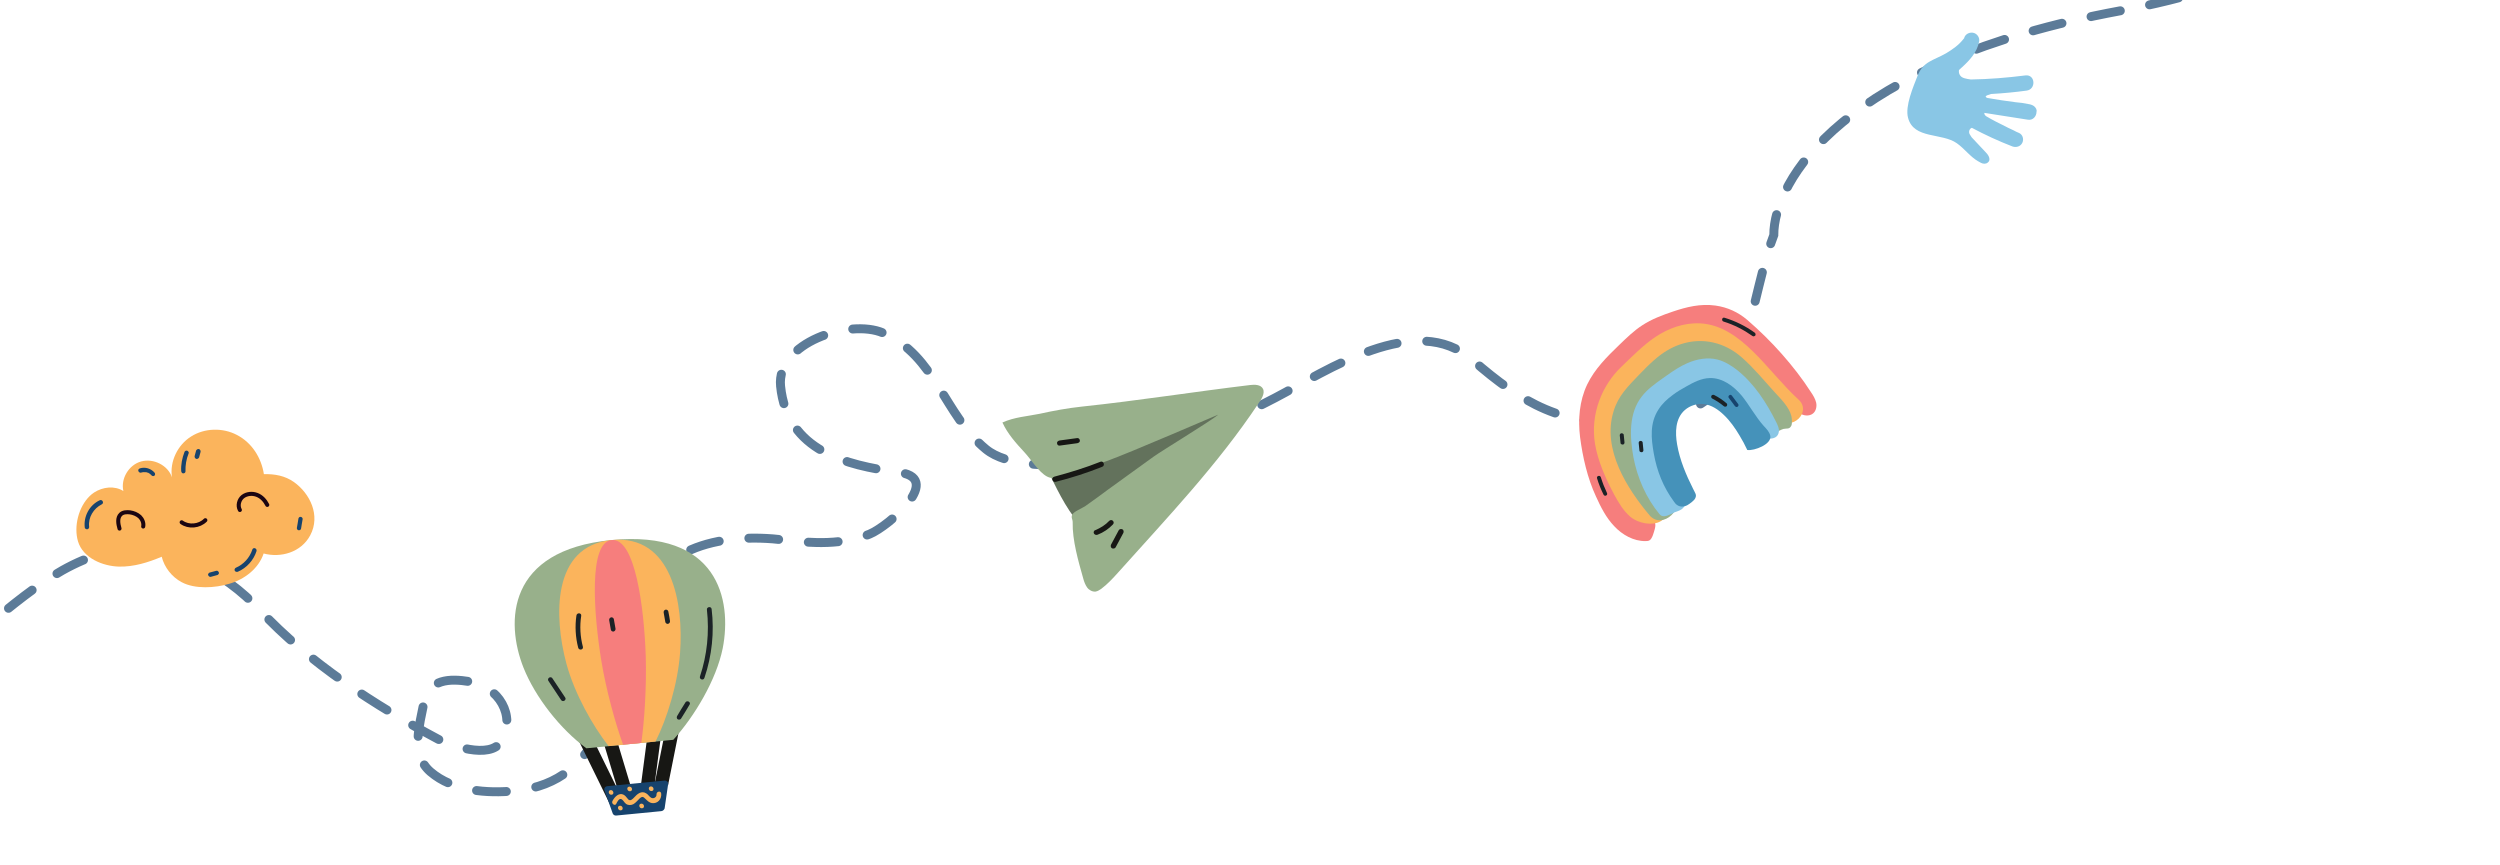 <svg width="838" height="290" viewBox="0 0 838 290" fill="none" xmlns="http://www.w3.org/2000/svg">
<path opacity="0.7" d="M-12.958 216.159C3.116 204.851 18.382 188.057 38.747 184.564C56.582 181.504 75.272 191.731 87.142 204.544C103.368 222.057 125.967 236.646 146.873 247.781C150.157 249.53 164.399 254.932 168.188 248.32C172.976 239.966 167.306 230.072 157.266 228.45C150.822 227.409 143.567 227.516 142.081 235.56C140.727 242.891 137.448 252.808 144.293 258.706C151.856 265.223 163.308 266.016 172.728 265.084C202.692 262.12 205.779 232.028 211.936 207.933C218.172 183.53 240.9 178.275 263.251 181.05C272.487 182.196 282.715 182.639 291.48 179.036C297.906 176.394 317.326 159.657 300.325 158.223C284.133 155.913 263.823 151.398 261.649 129.415C260.219 114.966 284.718 106.736 296.025 111.606C313.634 119.191 316.393 139.009 330.487 150.566C337.423 156.254 351.645 156.262 359.865 155.449C384.556 153.007 405.51 144.801 427.463 133.342C444.868 124.257 474.528 104.039 493.577 120.649C510.114 135.069 524.207 143.399 547.085 141.136C561.381 139.722 572.527 138.102 580.095 124.475C587.747 110.697 588.922 93.613 594.582 78.804C594.452 60.935 617.482 20.885 710.636 3.632C803.79 -13.621 814.951 -59.275 808.887 -79.945" stroke="#17436D" stroke-width="3" stroke-linecap="round" stroke-dasharray="10 10"/>
<g filter="url(#filter0_d_763_443)">
<path d="M356.814 146.797C352.968 147.864 347.285 150.901 348.402 155.874C348.517 156.488 348.794 156.982 349.07 157.477C350.707 160.81 352.432 164.127 354.48 167.203C355.383 168.582 356.479 170.016 358.066 170.634C361.856 172.211 371.104 164.162 374.097 161.98C378.452 158.731 382.12 155.244 385.811 151.39C389.267 147.761 394.038 145.253 398.193 142.404C402.493 139.347 406.694 135.763 409.137 131.139C391.779 137.13 374.385 141.947 356.814 146.797Z" fill="#63725C"/>
<path d="M354.768 154.527C358.742 153.164 362.854 152.048 366.9 150.582C374.743 147.784 404.667 134.772 404.345 135.012C401.724 137.217 385.374 147.111 382.543 149.173C377.525 152.815 372.419 156.474 367.401 160.116C364.82 162.042 362.311 163.863 359.714 165.701C358.729 166.335 355.911 167.486 355.453 168.478C354.907 169.486 355.539 169.915 355.559 171.002C355.417 177.112 357.462 184.094 359.116 189.967C359.402 191.005 359.777 192.026 360.403 192.91C361.029 193.795 362.155 194.406 363.238 194.299C363.949 194.169 364.522 193.791 365.095 193.414C367.192 191.85 369.029 189.879 370.777 187.924C387.196 169.572 404.174 151.754 417.804 131.278C418.673 130.03 420.122 127.948 419.364 126.361C418.623 124.862 416.513 124.885 415.074 125.057C396.281 127.315 377.531 130.292 358.688 132.286C353.822 132.813 349.288 133.643 344.521 134.697C340.27 135.565 336.082 135.786 332.013 137.621C333.732 141.393 336.524 144.515 339.405 147.62C341.588 149.945 344.133 154.202 346.896 155.695C349.553 157.116 351.739 155.535 354.768 154.527Z" fill="#98B08B"/>
<path d="M349.903 157.505C355.171 156.178 360.373 154.5 365.42 152.487C366.543 152.1 365.946 150.393 364.913 150.763C359.865 152.777 354.647 154.367 349.396 155.782C348.256 156.081 348.764 157.805 349.903 157.505Z" fill="#171714"/>
<path d="M351.211 145.369C353.183 145.099 355.155 144.829 357.128 144.559C357.572 144.478 358.056 144.117 357.974 143.678C357.98 143.223 357.526 142.761 357.081 142.842C355.109 143.112 353.137 143.382 351.165 143.652C350.72 143.734 350.236 144.095 350.319 144.534C350.312 144.989 350.678 145.467 351.211 145.369Z" fill="#171714"/>
<path d="M363.121 173.722C364.896 172.965 366.518 171.987 367.836 170.566C368.16 170.241 368.812 170.236 369.066 170.606C369.445 171 369.348 171.496 369.025 171.82C367.632 173.292 365.835 174.494 363.935 175.226C363.51 175.403 363.008 175.307 362.704 174.864C362.45 174.494 362.646 173.824 363.121 173.722Z" fill="#171714"/>
<path d="M368.732 179.784C369.137 179.982 369.759 179.868 369.96 179.468L372.548 174.636C372.749 174.236 372.633 173.621 372.228 173.423C371.823 173.224 371.201 173.338 371 173.738C370.108 175.355 369.305 176.955 368.413 178.571C368.212 178.971 368.327 179.586 368.732 179.784Z" fill="#171714"/>
</g>
<g filter="url(#filter1_d_763_443)">
<path d="M199.866 242.233L206.598 264.621L212.473 264.047L215.66 239.819" stroke="#171714" stroke-width="4.507" stroke-miterlimit="10"/>
<path d="M217.719 258.782L222.045 237.135L192.125 241.009L192.44 244.146L203.419 266.515" stroke="#171714" stroke-width="4.507" stroke-miterlimit="10"/>
<path d="M217.667 267.894L202.58 269.368C202.025 269.422 201.596 269.148 201.39 268.692L198.604 260.887C198.382 260.275 198.875 259.593 199.59 259.523L218.726 257.654C219.441 257.584 220.059 258.157 219.963 258.8L218.779 266.994C218.588 267.487 218.143 267.848 217.667 267.894Z" fill="#17436D"/>
<path d="M200.872 177.036C165.935 180.449 165.369 204.421 171.482 219.822C175.44 229.73 183.805 240.396 192.547 246.828L221.688 243.981C228.834 236.076 236.112 223.882 238.259 213.297C241.436 196.99 236.682 173.538 200.872 177.036Z" fill="#98B08B"/>
<path d="M200.951 177.028C180.942 178.983 181.647 202.831 185.853 218.417C188.542 228.45 194.683 239.333 200.011 246.098L215.732 244.563C219.544 236.983 223.248 225.138 223.966 214.694C225.159 198.58 221.437 175.027 200.951 177.028Z" fill="#FBB45C"/>
<path d="M201.031 177.02C193.25 177.781 194.987 201.528 197.526 217.277C199.182 227.41 202.306 238.588 204.855 245.625L210.969 245.028C212.001 237.72 212.768 226.162 212.454 215.818C211.899 199.875 208.972 176.245 201.031 177.02Z" fill="#F67E7D"/>
<path d="M226.899 231.197C226.558 230.992 226.002 231.047 225.796 231.384C224.825 232.904 223.863 234.503 222.972 236.015C222.765 236.352 222.82 236.901 223.161 237.105C223.503 237.31 224.058 237.255 224.265 236.918C225.236 235.398 226.198 233.799 227.089 232.287C227.375 231.942 227.328 231.471 226.899 231.197Z" fill="#1B2226"/>
<path d="M232.961 200.431C233.794 207.953 233.032 215.55 230.626 222.755C230.324 223.734 231.816 224.222 232.118 223.242C234.659 215.787 235.47 207.868 234.533 200.119C234.352 199.107 232.78 199.419 232.961 200.431Z" fill="#1B2226"/>
<path d="M220.025 200.982C219.986 200.59 219.47 200.245 219.081 200.362C218.692 200.479 218.406 200.824 218.453 201.294L219.013 204.487C219.052 204.879 219.568 205.224 219.957 205.107C220.346 204.99 220.632 204.645 220.585 204.175C220.475 203.077 220.214 202.073 220.025 200.982Z" fill="#1B2226"/>
<path d="M201.765 203.558C201.726 203.166 201.21 202.82 200.821 202.938C200.432 203.055 200.146 203.4 200.193 203.87C200.382 204.96 200.572 206.051 200.753 207.062C200.792 207.455 201.308 207.8 201.697 207.683C202.086 207.566 202.373 207.221 202.325 206.75C202.144 205.739 201.955 204.648 201.765 203.558Z" fill="#1B2226"/>
<path d="M189.214 202.329C188.694 205.944 188.904 209.645 189.814 213.12C190.075 214.124 191.647 213.812 191.386 212.808C190.485 209.412 190.29 205.867 190.826 202.409C190.962 201.367 189.35 201.287 189.214 202.329Z" fill="#1B2226"/>
<path d="M185.476 229.858L181.228 223.463C181.03 223.086 180.609 222.889 180.148 223.093C179.767 223.289 179.576 223.782 179.774 224.159L184.022 230.555C184.221 230.931 184.641 231.128 185.102 230.924C185.483 230.729 185.754 230.227 185.476 229.858Z" fill="#1B2226"/>
<path d="M216.061 262.27C216.156 263.211 215.099 263.869 214.25 263.398C213.655 263.06 213.259 262.307 212.664 261.969C211.029 260.861 209.559 262.193 208.55 263.321C208.041 263.846 207.318 264.629 206.612 263.985C206.168 263.554 205.867 262.95 205.264 262.533C203.55 261.434 202.032 263.087 201.292 264.505C200.822 265.422 202.195 266.318 202.585 265.408C202.848 264.828 203.58 263.331 204.444 263.96C205.047 264.376 205.277 265.066 205.88 265.482C206.57 265.969 207.531 265.955 208.293 265.563C209.127 265.086 209.692 264.318 210.351 263.699C210.646 263.433 211.083 262.994 211.583 263.183C211.916 263.309 212.193 263.678 212.455 263.89C213.074 264.463 213.613 265.044 214.51 265.194C216.463 265.478 217.822 263.841 217.642 262.037C217.532 260.939 216.039 261.243 216.061 262.27Z" fill="#FBB45C"/>
<path d="M206.904 259.68C205.872 259.781 206.188 261.334 207.22 261.233C208.253 261.132 207.937 259.579 206.904 259.68Z" fill="#FBB45C"/>
<path d="M214.113 259.609C213.081 259.71 213.397 261.263 214.429 261.162C215.462 261.062 215.146 259.509 214.113 259.609Z" fill="#FBB45C"/>
<path d="M203.776 266.084C202.743 266.185 203.059 267.738 204.091 267.637C205.124 267.536 204.808 265.983 203.776 266.084Z" fill="#FBB45C"/>
<path d="M210.924 265.385C209.892 265.486 210.208 267.039 211.24 266.938C212.272 266.837 211.956 265.284 210.924 265.385Z" fill="#FBB45C"/>
<path d="M200.684 260.842C199.651 260.943 199.967 262.496 201 262.395C202.032 262.294 201.637 260.749 200.684 260.842Z" fill="#FBB45C"/>
</g>
<g filter="url(#filter2_d_763_443)">
<path d="M27.524 161.099C30.474 159.184 34.395 158.73 37.352 160.593C36.41 156.461 39.16 151.823 43.31 150.681C47.46 149.539 52.271 151.963 53.65 155.979C52.819 150.724 55.546 145.126 60.052 142.319C64.55 139.439 70.672 139.291 75.416 141.796C80.471 144.419 83.599 149.451 84.452 154.925C88.113 154.867 91.464 155.432 94.525 157.581C99.928 161.43 103.516 168.788 99.997 175.427C96.914 181.208 90.066 183.056 84.374 181.532C82.647 186.663 77.919 190.232 72.828 191.688C68.107 193.108 61.34 193.54 56.907 191.154C53.587 189.4 51.089 186.16 50.206 182.614C45.686 184.534 40.824 186.041 35.873 185.928C30.47 185.783 23.836 183.091 22.146 177.475C20.67 172.506 22.322 165.9 26.072 162.277C26.546 161.787 27.035 161.443 27.524 161.099Z" fill="#FBB45C"/>
<path d="M85.588 165.245C84.839 163.761 83.661 162.467 82.104 161.877C80.547 161.286 78.694 161.465 77.375 162.483C76.129 163.492 75.581 165.472 76.404 166.949" stroke="#1B0512" stroke-width="1.359" stroke-miterlimit="10" stroke-linecap="round"/>
<path d="M64.831 170.372C62.792 172.427 59.232 172.772 56.889 171.068" stroke="#1B0512" stroke-width="1.359" stroke-miterlimit="10" stroke-linecap="round"/>
<path d="M43.998 172.49C44.25 171.28 43.672 170.002 42.842 169.193C41.937 168.392 40.766 167.912 39.551 167.734C38.491 167.614 37.224 167.662 36.475 168.402C35.245 169.558 35.601 171.598 36.06 173.184" stroke="#1B0512" stroke-width="1.359" stroke-miterlimit="10" stroke-linecap="round"/>
<path d="M80.576 180.227C79.72 182.899 77.7 185.168 75.044 186.315C74.688 186.498 74.509 186.959 74.694 187.311C74.879 187.663 75.339 187.766 75.703 187.656C78.648 186.407 81.009 183.809 81.977 180.756C82.252 179.767 80.859 179.311 80.576 180.227Z" fill="#17436D"/>
<path d="M68.479 187.327C67.752 187.546 67.018 187.691 66.365 187.903C66.143 187.925 66.009 188.086 65.875 188.247C65.742 188.408 65.689 188.635 65.778 188.774C65.889 189.133 66.297 189.463 66.66 189.354C67.387 189.135 68.122 188.989 68.774 188.777C68.997 188.756 69.131 188.595 69.264 188.434C69.398 188.273 69.45 188.046 69.361 187.906C69.25 187.547 68.917 187.21 68.479 187.327Z" fill="#17436D"/>
<path d="M58.754 147.072C58.368 146.962 57.938 147.152 57.826 147.533C57.053 149.532 56.605 151.795 56.744 153.926C56.781 154.293 57.047 154.71 57.418 154.674C57.796 154.711 58.212 154.375 58.175 154.008C58.118 151.943 58.439 149.914 59.22 147.988C59.413 147.673 59.147 147.256 58.754 147.072Z" fill="#17436D"/>
<path d="M63.16 146.937C63.072 146.798 62.901 146.593 62.746 146.534C62.59 146.475 62.367 146.497 62.152 146.592C62.011 146.68 61.803 146.848 61.744 147.002C61.58 147.61 61.416 148.217 61.252 148.825C61.2 149.052 61.215 149.199 61.311 149.411C61.4 149.551 61.57 149.756 61.726 149.815C61.882 149.873 62.104 149.852 62.319 149.757C62.46 149.669 62.668 149.501 62.728 149.347C62.892 148.739 63.055 148.131 63.219 147.523C63.271 147.296 63.257 147.15 63.16 146.937Z" fill="#17436D"/>
<path d="M47.807 154.429C46.622 153.066 44.687 152.441 42.944 152.981C42.58 153.091 42.239 153.42 42.357 153.852C42.468 154.211 42.875 154.541 43.239 154.432C43.387 154.417 43.602 154.322 43.751 154.308C43.825 154.301 43.825 154.301 43.899 154.293C43.973 154.286 44.047 154.279 44.196 154.264C44.344 154.25 44.574 154.302 44.722 154.287L44.796 154.28L44.87 154.273C44.945 154.265 45.026 154.331 45.175 154.317C45.33 154.376 45.486 154.434 45.642 154.493C45.642 154.493 45.642 154.493 45.716 154.486C45.716 154.486 45.79 154.479 45.797 154.552C45.879 154.618 45.953 154.611 46.034 154.677C46.116 154.743 46.197 154.809 46.279 154.875L46.361 154.941C46.361 154.941 46.36 154.941 46.442 155.007C46.442 155.007 46.442 155.007 46.523 155.073L46.605 155.139C46.687 155.205 46.768 155.271 46.775 155.344C47.027 155.615 47.561 155.711 47.828 155.389C48.029 155.148 48.059 154.701 47.807 154.429Z" fill="#17436D"/>
<path d="M29.412 163.698C25.977 165.291 23.963 169.113 24.411 172.842C24.448 173.208 24.922 173.458 25.293 173.421C25.731 173.305 25.916 172.917 25.88 172.55C25.497 169.481 27.362 166.413 30.145 165.032C30.998 164.579 30.265 163.245 29.412 163.698Z" fill="#17436D"/>
<path d="M96.777 169.249C96.325 169.219 96.058 169.541 96.02 169.915C95.826 170.969 95.706 172.017 95.505 172.998C95.467 173.372 95.808 173.782 96.179 173.746C96.631 173.776 96.899 173.454 96.936 173.08C97.13 172.026 97.25 170.978 97.451 169.997C97.489 169.623 97.155 169.286 96.777 169.249Z" fill="#17436D"/>
<path d="M85.614 169.97C85.103 169.354 84.109 169.155 83.361 169.154C82.166 169.197 80.92 169.467 79.83 169.795C79.54 169.897 79.332 170.066 79.288 170.366C79.08 170.534 78.879 170.776 78.835 171.076C78.775 171.23 78.723 171.457 78.737 171.603C78.544 171.918 78.596 172.431 78.914 172.622L78.996 172.688C79.003 172.761 79.085 172.827 79.085 172.827C79.248 172.959 79.411 173.091 79.633 173.069C79.707 173.062 79.782 173.055 79.856 173.048C81.479 173.555 83.23 173.088 84.736 172.423C85.167 172.233 85.671 172.036 85.931 171.64C86.169 171.025 86.029 170.373 85.614 169.97Z" fill="#FBB45C"/>
<path d="M46.559 177.114C45.908 175.846 44.529 175.537 43.179 175.521C42.208 175.542 41.236 175.563 40.368 175.869C39.789 176.074 39.285 176.271 38.721 176.622C38.298 176.885 38.512 177.53 38.764 177.802C40.816 179.598 43.828 179.008 46.128 178.044C46.566 177.927 46.744 177.466 46.559 177.114Z" fill="#FBB45C"/>
</g>
<g filter="url(#filter3_d_763_443)">
<path d="M593.291 114.686C589.671 110.579 585.784 106.776 581.681 103.236C578.634 100.643 575.07 98.99 571.022 98.423C565.986 97.716 561.248 98.92 556.768 100.431C553.173 101.649 549.664 102.968 546.566 104.986C543.675 106.834 541.204 109.287 538.742 111.647C534.652 115.596 530.554 119.64 528.009 124.912C525.396 130.412 524.913 136.584 525.642 142.539C526.499 149.166 528.12 156.288 530.938 162.345C532.556 165.935 534.364 169.542 537.101 172.389C539.786 175.278 543.591 177.424 547.553 177.372C547.983 177.365 548.507 177.367 548.912 177.122C549.867 176.599 550.421 174.249 550.706 173.24C551.147 171.586 550.779 170.421 549.165 169.328C531.102 156.521 535.072 131.46 549.655 118.321C556.473 112.225 566.177 107.388 575.375 111.5C579.816 113.47 583.506 116.83 586.913 120.163C588.663 121.835 590.741 123.583 592.224 125.559C594.205 128.335 596.295 132.487 599.163 134.451C600.502 135.424 602.487 135.61 603.727 134.596C604.76 133.751 605.046 132.224 604.782 130.974C604.474 129.674 603.771 128.525 603.017 127.418C600.188 123.008 596.869 118.741 593.291 114.686Z" fill="#F67E7D"/>
<path d="M598.826 129.897C588.63 120.652 579.743 105.079 565.837 104.388C560.234 104.145 555.185 106.121 550.917 108.924C546.692 111.778 543.101 115.492 539.382 119.052C533.149 125.015 528.956 134.653 530.666 144.892C531.654 150.636 534.171 156.335 537.05 161.738C538.515 164.419 540.075 167.108 542.367 169.112C545.19 171.543 549.891 172.266 552.558 170.774C554.82 169.526 556.245 166.033 553.782 163.306C548.197 157.272 542.277 150.737 543.951 142.039C545.32 135.056 549.785 127.609 554.024 122.072C567.987 103.836 581.632 127.155 592.008 136.51C596.573 140.706 603.486 134.101 598.826 129.897Z" fill="#FBB45C"/>
<path d="M550.42 116.74C548.707 118.228 547.123 119.869 545.435 121.595C541.785 125.444 538.384 128.658 536.837 133.976C532.982 146.613 541.383 159.739 548.889 168.683C553.264 173.897 561.433 166.091 557.11 160.835C553.894 157.002 548.755 151.293 548.394 145.984C548.025 140.251 553.591 132.249 556.582 127.301C558.22 124.582 560.8 123.505 564.299 123.315C566.886 123.181 568.752 122.602 570.727 123.917C576.47 127.752 581.386 133.299 585.451 138.766C586.72 140.486 588.893 141.208 590.974 140.885C592.04 140.702 592.815 140.068 593.795 139.783C594.964 139.516 595.78 139.969 596.418 138.757C596.815 138.088 596.646 136.33 596.484 135.514C595.767 132.48 592.927 129.718 590.893 127.502C587.35 123.591 583.885 119.357 579.877 115.826C574.195 110.82 566.79 108.949 559.411 111.366C555.868 112.541 553.02 114.44 550.42 116.74Z" fill="#98B08B"/>
<path d="M554.705 121.849C554.198 122.178 553.681 122.601 553.173 122.93C550.721 124.678 548.217 126.469 546.373 128.839C541.886 134.494 542.285 142.443 543.511 149.199C544.815 156.15 547.76 162.878 552.255 168.338C553.627 169.974 555.83 168.344 557.318 167.73C558.411 167.267 559.374 167.169 560.226 166.212C562.026 164.309 562.194 161.499 560.521 159.505C557.604 156.03 552.903 150.738 552.438 146.032C551.914 140.944 556.473 134.024 558.869 129.821C560.231 127.5 562.364 126.617 565.373 126.569C567.616 126.544 569.233 126.083 570.975 127.329C576.118 130.967 580.562 135.951 584.292 140.916C585.862 142.994 591.824 144.495 592.278 140.675C592.426 139.606 591.903 138.568 591.423 137.581C588.134 130.962 584.01 124.595 578.242 120.004C576.285 118.502 574.078 117.118 571.655 116.514C568.348 115.686 564.805 116.343 561.674 117.698C559.292 118.699 556.951 120.27 554.705 121.849Z" fill="#89C6E5"/>
<path d="M556.767 128.349C554.874 129.726 553.153 131.307 551.92 133.264C548.964 137.838 549.446 142.875 550.348 147.999C551.413 153.938 553.492 159.219 557.128 164.175C557.42 164.626 557.806 165.086 558.304 165.368C559.291 166.026 560.641 165.87 561.647 165.305C562.404 164.858 563.885 163.819 564.247 163.005C564.833 161.836 564.173 161.256 563.539 159.878C561.166 155.181 559.06 150.181 558.166 144.964C557.485 141.038 557.502 136.283 560.773 133.434C562.486 131.946 564.893 131.183 567.205 131.447C569.749 131.779 571.989 133.308 573.826 135.081C575.928 137.068 577.609 139.486 579.091 141.979C580.043 143.528 580.934 145.213 581.687 146.838C583.99 147.195 590.071 144.892 589.388 142.002C589.081 140.702 588.12 139.764 587.21 138.784C584.405 135.648 582.469 131.888 579.819 128.625C577.117 125.405 573.374 122.606 569.119 122.725C566.3 122.791 563.693 124.148 561.276 125.522C559.667 126.408 558.153 127.302 556.767 128.349Z" fill="#4592BA"/>
<path d="M570.598 128.416C570.28 128.245 569.842 128.345 569.67 128.659C569.497 128.972 569.6 129.405 569.917 129.576C571.325 130.32 572.629 131.148 573.821 132.154C574.087 132.368 574.465 132.403 574.775 132.15C574.99 131.887 575.034 131.421 574.768 131.207C573.49 130.099 572.1 129.169 570.598 128.416Z" fill="#1B2226"/>
<path d="M575.694 128.465C575.393 128.625 575.255 129.082 575.469 129.338L577.543 132.12C577.757 132.376 578.169 132.556 578.427 132.344C578.728 132.184 578.866 131.727 578.652 131.471L576.578 128.689C576.415 128.391 576.003 128.211 575.694 128.465Z" fill="#17436D"/>
<path d="M539.584 141.227C539.395 141.209 539.197 141.285 539.137 141.42C539.033 141.505 538.921 141.683 538.947 141.921C539.014 142.727 539.124 143.585 539.192 144.392C539.174 144.579 539.251 144.774 539.389 144.834C539.475 144.936 539.706 145.005 539.895 145.023C540.084 145.04 540.282 144.965 540.343 144.829C540.446 144.745 540.558 144.567 540.532 144.329C540.465 143.522 540.355 142.665 540.287 141.858C540.305 141.671 540.228 141.476 540.091 141.416C539.91 141.305 539.73 141.194 539.584 141.227Z" fill="#1B2226"/>
<path d="M545.924 143.791C545.735 143.773 545.537 143.849 545.477 143.984C545.373 144.069 545.261 144.247 545.287 144.484C545.354 145.291 545.464 146.149 545.532 146.956C545.514 147.142 545.591 147.338 545.729 147.398C545.814 147.5 546.046 147.569 546.235 147.587C546.424 147.604 546.622 147.529 546.682 147.393C546.786 147.309 546.898 147.131 546.872 146.893C546.805 146.086 546.695 145.228 546.627 144.422C546.645 144.235 546.568 144.039 546.43 143.98C546.302 143.826 546.07 143.757 545.924 143.791Z" fill="#1B2226"/>
<path d="M584.166 107.5C581.086 105.282 577.67 103.596 574.055 102.505C573.222 102.238 572.911 103.527 573.744 103.793C577.264 104.876 580.491 106.544 583.486 108.66C583.752 108.873 584.199 108.68 584.414 108.418C584.544 108.053 584.432 107.713 584.166 107.5Z" fill="#1B2226"/>
<path d="M531.333 156.331C531.913 158.268 532.649 160.079 533.531 161.856C533.694 162.154 534.157 162.291 534.415 162.08C534.768 161.878 534.803 161.504 534.64 161.207C533.844 159.532 533.151 157.772 532.604 155.98C532.348 155.155 531.076 155.507 531.333 156.331Z" fill="#1B2226"/>
</g>
<g filter="url(#filter4_d_763_443)">
<path d="M664.149 50.88C664.474 50.87 664.926 50.791 665.211 50.558C666.548 49.682 665.553 48.012 664.815 47.264L659.872 41.992C659.665 41.614 659.428 41.332 659.221 40.953C658.807 40.196 659.131 39.127 659.967 38.844C664.396 41.211 668.914 43.287 673.519 45.071C674.769 45.546 676.284 45.146 676.892 43.843C677.472 42.638 676.998 41.016 675.65 40.511C675.355 40.424 675.187 40.269 674.892 40.182C673.701 39.512 672.353 39.008 671.162 38.339C669.016 37.282 666.871 36.224 664.784 34.972C664.42 34.759 664.046 34.225 664.163 33.836C665.177 34.03 666.22 34.126 667.233 34.319L678.696 36.117C680.526 36.446 681.646 34.87 681.635 33.491C681.841 32.81 681.427 32.053 680.728 31.529C680.197 31.16 679.508 30.956 678.888 30.879C677.481 30.57 676.143 30.386 674.677 30.271L669.944 29.614C668.409 29.372 666.776 29.102 665.241 28.86C664.848 28.744 664.68 28.589 664.611 28.462C664.532 28.015 665.565 27.791 665.919 27.684C666.047 27.616 666.273 27.577 666.401 27.509C670.326 27.291 674.408 26.909 678.323 26.371C681.559 25.95 681.27 20.888 677.935 21.28C671.915 22.043 665.757 22.553 659.618 22.646C658.9 22.54 658.182 22.434 657.493 22.23C657.001 22.085 656.44 21.813 656.135 21.405C655.662 20.842 655.543 20.172 655.651 19.463C655.936 19.229 656.25 18.898 656.535 18.665C659.19 16.272 661.735 13.53 662.401 9.915C662.685 8.622 661.729 7.175 660.293 6.963C658.955 6.779 657.647 7.558 657.363 8.85C657.334 8.947 657.235 8.918 657.206 9.016C655.614 11.087 653.579 12.497 651.347 13.85C646.942 16.361 643.666 16.558 641.771 21.398C640.329 25.102 637.511 31.576 638.577 35.491C640.462 42.719 649.944 40.437 654.964 44.037C657.524 45.852 659.395 48.523 662.043 50.046C662.771 50.473 663.401 50.871 664.149 50.88Z" fill="#89C6E5"/>
</g>
<defs>
<filter id="filter0_d_763_443" x="332.012" y="124.977" width="92.566" height="74.334" filterUnits="userSpaceOnUse" color-interpolation-filters="sRGB">
<feFlood flood-opacity="0" result="BackgroundImageFix"/>
<feColorMatrix in="SourceAlpha" type="matrix" values="0 0 0 0 0 0 0 0 0 0 0 0 0 0 0 0 0 0 127 0" result="hardAlpha"/>
<feOffset dx="4" dy="4"/>
<feGaussianBlur stdDeviation="0.5"/>
<feComposite in2="hardAlpha" operator="out"/>
<feColorMatrix type="matrix" values="0 0 0 0 0 0 0 0 0 0 0 0 0 0 0 0 0 0 0.25 0"/>
<feBlend mode="normal" in2="BackgroundImageFix" result="effect1_dropShadow_763_443"/>
<feBlend mode="normal" in="SourceGraphic" in2="effect1_dropShadow_763_443" result="shape"/>
</filter>
<filter id="filter1_d_763_443" x="168.523" y="176.686" width="75.557" height="97.689" filterUnits="userSpaceOnUse" color-interpolation-filters="sRGB">
<feFlood flood-opacity="0" result="BackgroundImageFix"/>
<feColorMatrix in="SourceAlpha" type="matrix" values="0 0 0 0 0 0 0 0 0 0 0 0 0 0 0 0 0 0 127 0" result="hardAlpha"/>
<feOffset dx="4" dy="4"/>
<feGaussianBlur stdDeviation="0.5"/>
<feComposite in2="hardAlpha" operator="out"/>
<feColorMatrix type="matrix" values="0 0 0 0 0 0 0 0 0 0 0 0 0 0 0 0 0 0 0.25 0"/>
<feBlend mode="normal" in2="BackgroundImageFix" result="effect1_dropShadow_763_443"/>
<feBlend mode="normal" in="SourceGraphic" in2="effect1_dropShadow_763_443" result="shape"/>
</filter>
<filter id="filter2_d_763_443" x="21.609" y="140.03" width="84.789" height="57.818" filterUnits="userSpaceOnUse" color-interpolation-filters="sRGB">
<feFlood flood-opacity="0" result="BackgroundImageFix"/>
<feColorMatrix in="SourceAlpha" type="matrix" values="0 0 0 0 0 0 0 0 0 0 0 0 0 0 0 0 0 0 127 0" result="hardAlpha"/>
<feOffset dx="4" dy="4"/>
<feGaussianBlur stdDeviation="0.5"/>
<feComposite in2="hardAlpha" operator="out"/>
<feColorMatrix type="matrix" values="0 0 0 0 0 0 0 0 0 0 0 0 0 0 0 0 0 0 0.25 0"/>
<feBlend mode="normal" in2="BackgroundImageFix" result="effect1_dropShadow_763_443"/>
<feBlend mode="normal" in="SourceGraphic" in2="effect1_dropShadow_763_443" result="shape"/>
</filter>
<filter id="filter3_d_763_443" x="525.336" y="98.215" width="84.539" height="84.157" filterUnits="userSpaceOnUse" color-interpolation-filters="sRGB">
<feFlood flood-opacity="0" result="BackgroundImageFix"/>
<feColorMatrix in="SourceAlpha" type="matrix" values="0 0 0 0 0 0 0 0 0 0 0 0 0 0 0 0 0 0 127 0" result="hardAlpha"/>
<feOffset dx="4" dy="4"/>
<feGaussianBlur stdDeviation="0.5"/>
<feComposite in2="hardAlpha" operator="out"/>
<feColorMatrix type="matrix" values="0 0 0 0 0 0 0 0 0 0 0 0 0 0 0 0 0 0 0.25 0"/>
<feBlend mode="normal" in2="BackgroundImageFix" result="effect1_dropShadow_763_443"/>
<feBlend mode="normal" in="SourceGraphic" in2="effect1_dropShadow_763_443" result="shape"/>
</filter>
<filter id="filter4_d_763_443" x="638.34" y="6.936" width="45.348" height="48.944" filterUnits="userSpaceOnUse" color-interpolation-filters="sRGB">
<feFlood flood-opacity="0" result="BackgroundImageFix"/>
<feColorMatrix in="SourceAlpha" type="matrix" values="0 0 0 0 0 0 0 0 0 0 0 0 0 0 0 0 0 0 127 0" result="hardAlpha"/>
<feOffset dx="1" dy="4"/>
<feGaussianBlur stdDeviation="0.5"/>
<feComposite in2="hardAlpha" operator="out"/>
<feColorMatrix type="matrix" values="0 0 0 0 0 0 0 0 0 0 0 0 0 0 0 0 0 0 0.25 0"/>
<feBlend mode="normal" in2="BackgroundImageFix" result="effect1_dropShadow_763_443"/>
<feBlend mode="normal" in="SourceGraphic" in2="effect1_dropShadow_763_443" result="shape"/>
</filter>
</defs>
</svg>

